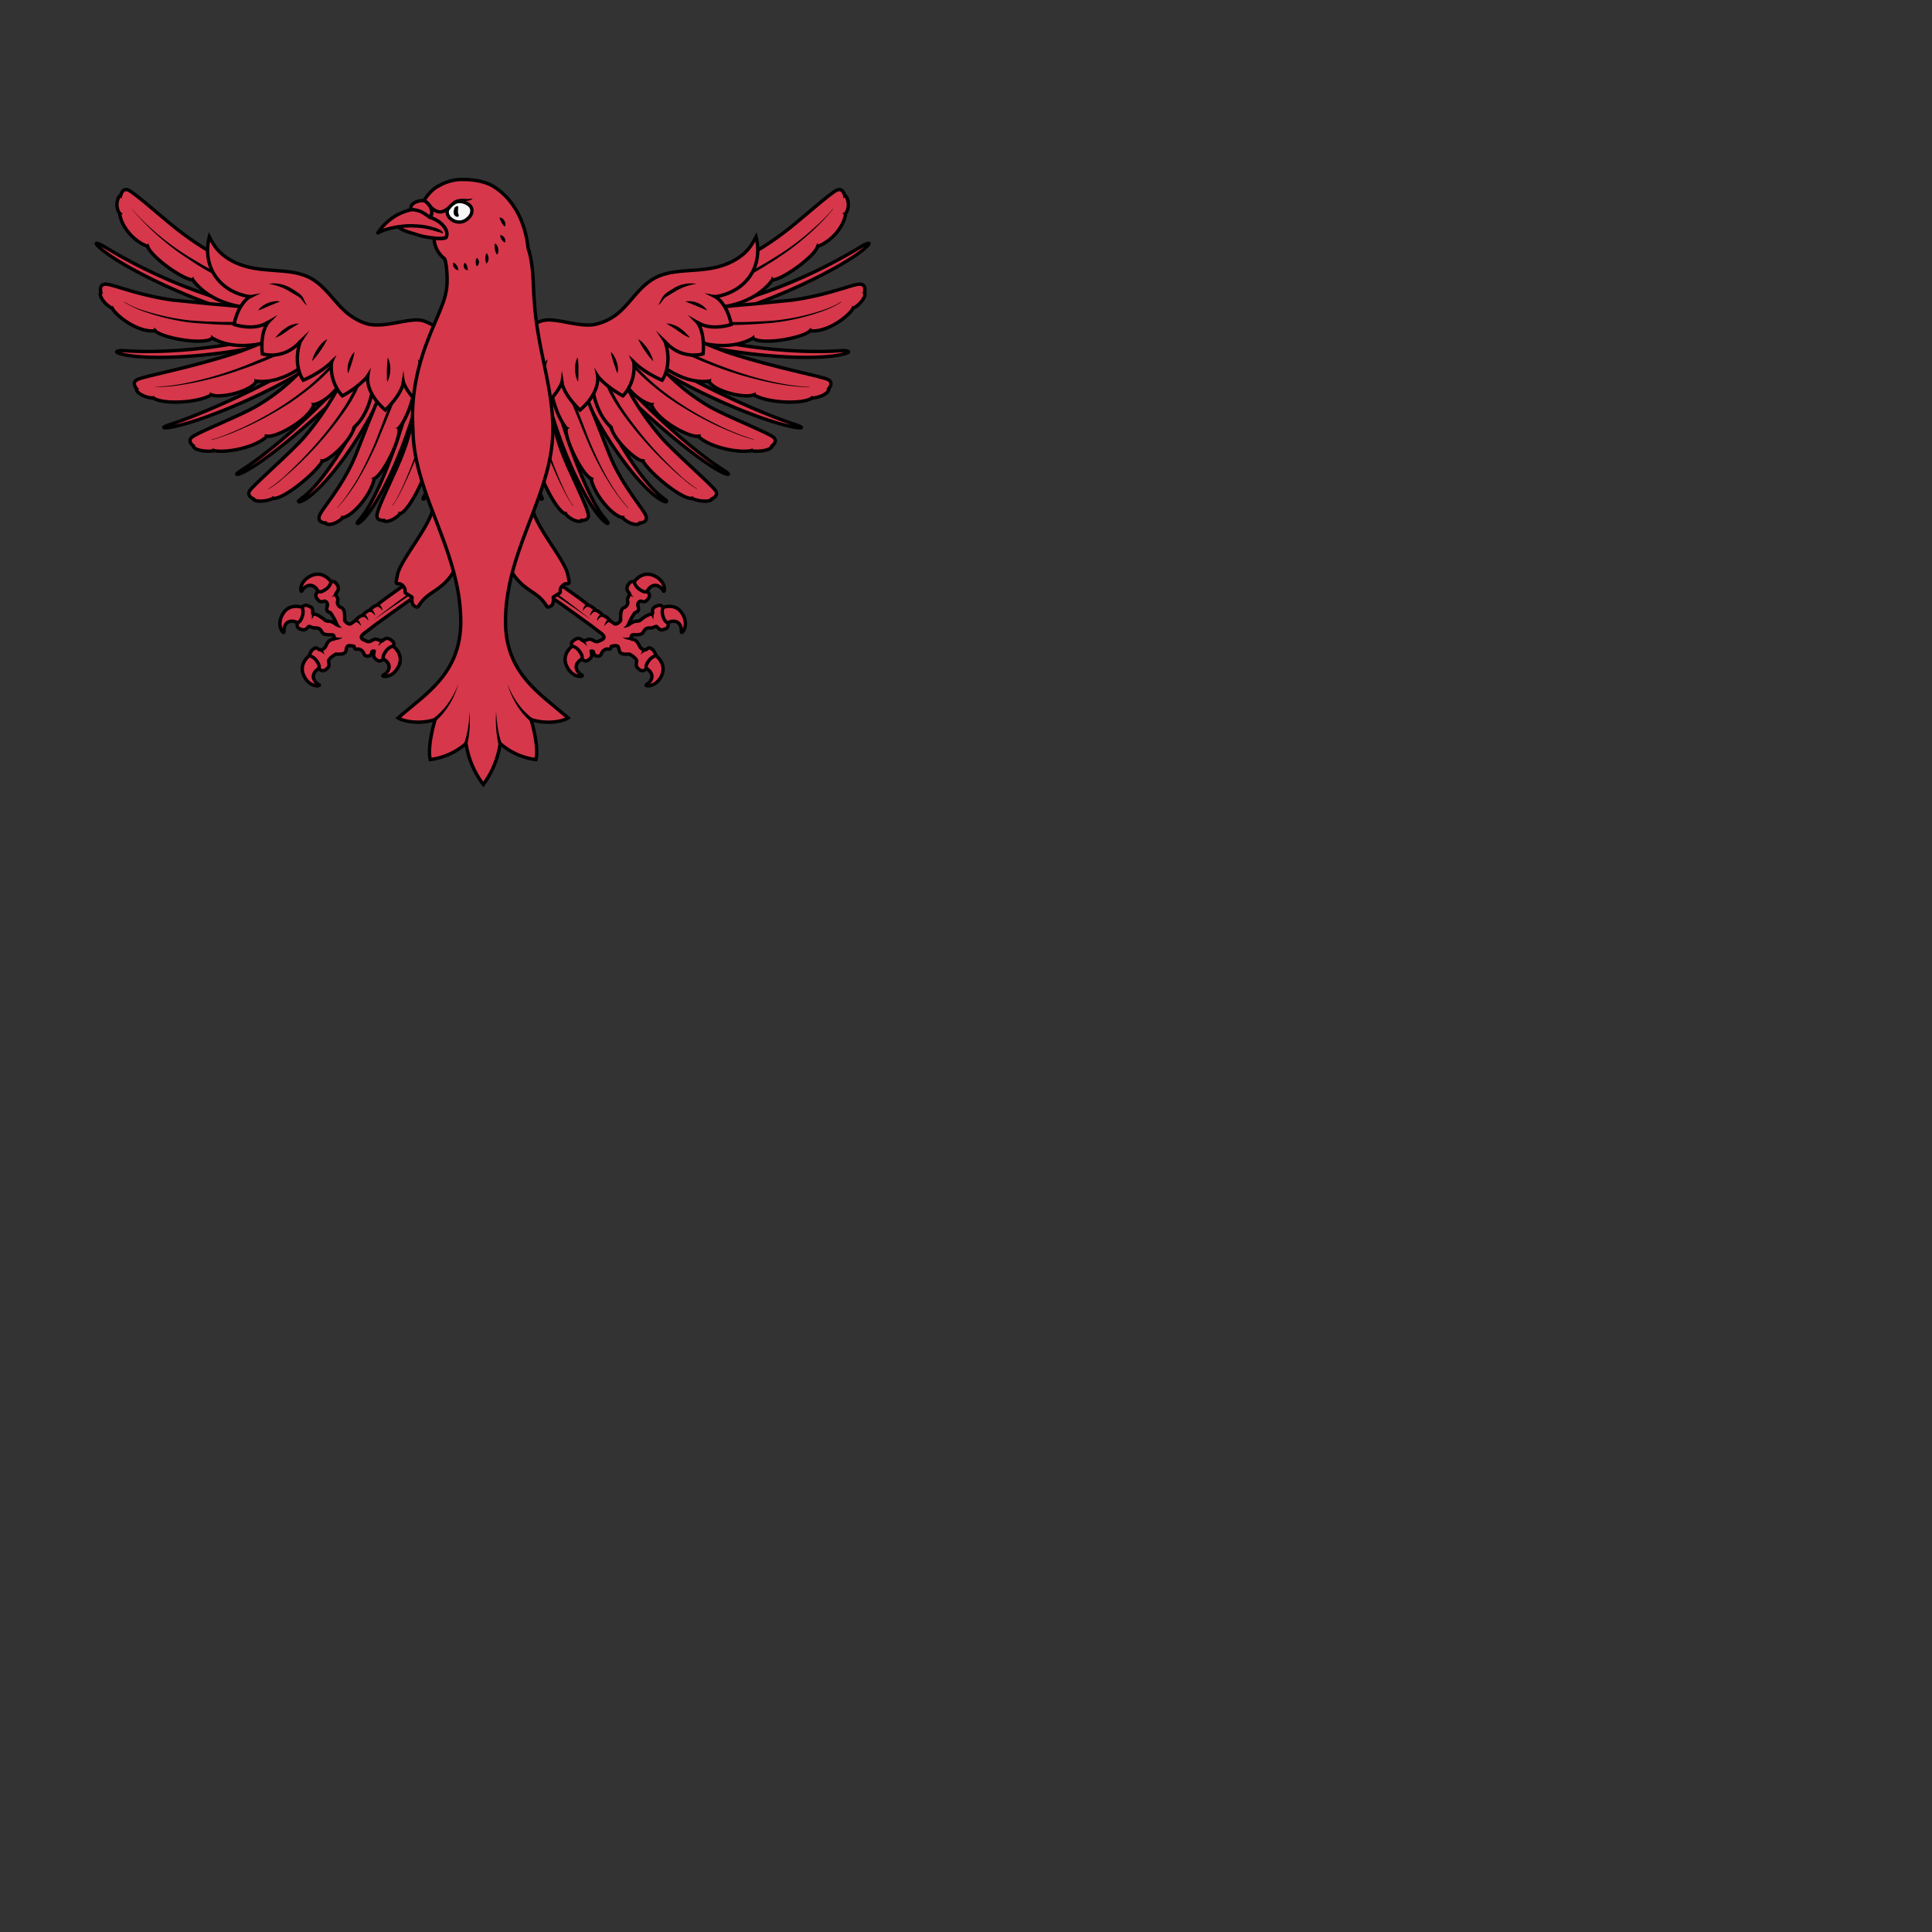 <svg xmlns="http://www.w3.org/2000/svg" fill="#d7374a" stroke="#000" viewBox="50 50 200 200">
  <rect x="50" y="50" width="200" height="200" fill="#333333" stroke="none"/>
  <g id="doveDisplayed" stroke-width=".35">
    <g>
      <g>
        <g class="secondary">
          <path d="M82.14 117.78s.88-.29 1.14.42c.25.7-.13.94-.13.94s-.24.08-.43.28c-.48.49-.28.94.02 1.26.14.16.28.17.32.22.09.16-1.01.28-1.6-.93-.63-1.35.68-2.19.68-2.19zm8.48-.95s-.87-.3-1.15.4c-.28.7.1.94.1.94s.25.09.44.28c.47.48.26.95-.06 1.26-.14.14-.28.15-.32.22-.1.15 1 .29 1.62-.92.66-1.32-.63-2.18-.63-2.18zm-9.22-3.92s.73.56.31 1.19c-.42.61-.83.42-.83.42s-.21-.15-.47-.2c-.66-.1-.93.3-1 .75-.04.2.02.31-.02.38-.07.17-.8-.67-.14-1.85.72-1.3 2.15-.69 2.15-.69zm2.93-2.6s.27.9-.43 1.15-.92-.14-.92-.14-.09-.24-.27-.44c-.48-.48-.93-.29-1.25.01-.15.14-.17.28-.24.32-.15.09-.25-1.02.96-1.6 1.35-.63 2.15.7 2.15.7z"/>
          <path d="m93.75 111.23-.07.05c-1.05.68-2.07 1.42-3.1 2.15l-1.76 1.27-.88.68c-.14.1-.6.39-.53.62.04.2.31.26.53.37.38.17.51-.12.85-.19.3-.07.53.21.83.12.37-.31.57-.29 1.01.07.27.25.08.51.08.51s-.44.07-.77.54c-.25.35-.32.56-.25.83-.23.14-.35.22-.53.15-.21-.08-.44-.33-.47-.43-.05-.19.05-.44.04-.56-.42-.1-.08.43-.6.5-.25.04-.39-.03-.47-.26a.7.7 0 0 0-.53-.46c-.15-.02-.31.08-.4-.06-.05-.06-.05-.22-.12-.24-.08-.02-.41-.06-.5-.05-.47.1 0 .8-.8.87-.23.03-.5-.02-.57.02-.08.03-.72.43-.73.7 0 .1.1.36.02.55-.02.1-.27.35-.47.43-.19.07-.32-.01-.54-.15.07-.27.01-.48-.23-.83-.32-.47-.77-.55-.77-.55s.07-.37.34-.63c.34-.27.38-.22.77.06-.13-.1.25.1.54-.33.16-.24.25-.8.94-.82-.06 0 .05-.4-.17-.44-.14-.02-.4.02-.81-.06s-.27-.65-.94-.66c-.34.05-.63-.2-.72-.15-.1.06-.25.29-.43.34-.1.03-.43-.03-.62-.15-.16-.12-.16-.27-.17-.54.25-.1.4-.27.53-.66.2-.53.01-.95.01-.95s.12-.3.47-.22c.54.17.66.31.61.8.04.1.16.12.27.12.12-.02.8.42.87.5.28.3.54.17.78.26.27.12.52.27.6.38-.06-.27-.4-.92-.65-1.26-.13-.15-.56-.1-.37-.67.13-.39-.16-.58-.28-.57-.12.01-.28.1-.45.03-.1-.02-.34-.26-.42-.48-.07-.2.01-.32.16-.54.26.08.48.01.83-.22.47-.31.55-.76.55-.76s.27-.18.51.1c.27.34.39.6.04 1.02-.16.28.27.5.15.81-.12.32.14.64.37.71.49.16.29 1.3.37 1.38.08.08.42.48.69.24l.39-.27c.13-.21.5-.5.77-.55.14-.2.48-.49.7-.52.18-.21.55-.5.76-.52.32-.32 2.4-1.78 2.4-1.78l1.02-.66c1.32-.9 1.84.67 1.32 1.01z"/>
          <g stroke="none" fill="#000">
            <path d="M93.53 110.93c-.85.5-1.66 1.07-2.48 1.62l-2.45 1.68 2.37-1.8c.79-.58 1.59-1.19 2.41-1.74.07-.05.15-.03.2.03.04.07.02.16-.05.2zm-6.7 3.1c.17.08.3.2.38.33.08.13.13.27.15.4l-.03.02a.92.92 0 0 0-.27-.29.58.58 0 0 0-.31-.12l.09-.33zm-3.6 3.1c.1.09.17.19.23.3.06.11.1.23.14.34-.16-.17-.36-.3-.55-.36l.18-.29zm1.75-5.7c-.09.1-.2.18-.31.24-.1.06-.22.1-.34.14.18-.16.3-.36.36-.56l.3.19zm-2.41 2a1.43 1.43 0 0 1-.31.69 1.3 1.3 0 0 0-.04-.67l.35-.02zm2.5 1.18c0 .05.03.11.09.17s.14.1.2.16v.04c-.09-.01-.18 0-.28-.03a.57.57 0 0 1-.3-.15l.28-.2zm-.47 1.33c.16 0 .3.05.43.07l.18.01c.06-.01.13-.02.19-.06l.02.01v.03c-.04.04-.1.1-.17.13l-.22.08c-.15.03-.28.04-.4.09a.18.18 0 0 1-.12-.34h.07l.02-.02zm4.55.95c.09-.27.22-.52.4-.76l.23.26c-.22.12-.44.3-.63.5zm-.07-4.44c.16.07.29.18.37.32.08.13.13.27.15.4l-.04.02a.92.92 0 0 0-.26-.29.58.58 0 0 0-.32-.12l.1-.33zm-.77.52c.16.07.3.19.37.33.08.12.13.26.15.4l-.03.01a.92.92 0 0 0-.27-.29.58.58 0 0 0-.31-.11l.1-.34zm-.7.52c.16.07.28.19.37.33.08.12.12.26.15.4l-.04.01a.92.92 0 0 0-.27-.29.58.58 0 0 0-.3-.11l.08-.34z"/>
          </g>
        </g>
        <g class="secondary">
          <path d="M117.79 117.78s-.88-.29-1.14.42c-.25.7.13.94.13.94s.24.08.43.28c.47.49.28.94-.03 1.26-.14.16-.27.17-.3.22-.1.16 1 .28 1.6-.93.62-1.35-.7-2.19-.7-2.19zm-8.48-.95s.87-.3 1.15.4c.27.7-.1.94-.1.94s-.25.09-.44.28c-.47.48-.26.95.06 1.26.14.14.28.15.31.22.1.15-1 .29-1.6-.92-.67-1.32.62-2.18.62-2.18zm9.22-3.92s-.73.56-.31 1.19c.41.61.83.42.83.42s.21-.15.47-.2c.66-.1.92.3 1 .75.04.2-.02.31.02.38.07.17.8-.67.14-1.85-.72-1.3-2.15-.69-2.15-.69zm-2.94-2.6s-.26.9.43 1.15.93-.14.93-.14.08-.24.27-.44c.47-.48.93-.29 1.25.01.15.14.16.28.23.32.15.09.26-1.02-.95-1.6-1.35-.63-2.16.7-2.16.7z"/>
          <path d="m106.18 111.23.07.05c1.05.68 2.07 1.42 3.1 2.15.58.42 1.16.85 1.76 1.27l.88.68c.14.1.59.39.53.62-.05.2-.31.26-.53.37-.39.17-.51-.12-.85-.19-.3-.07-.53.21-.83.12-.38-.31-.57-.29-1.01.07-.27.25-.09.51-.09.51s.45.07.78.54c.25.35.32.56.25.83.23.14.34.22.53.15.2-.08.44-.33.46-.43.06-.19-.04-.44-.03-.56.42-.1.08.43.59.5.26.04.4-.03.48-.26a.7.7 0 0 1 .53-.46c.15-.02.31.08.4-.06.05-.06.05-.22.12-.24.08-.02.4-.06.49-.05.47.1.01.8.81.87.23.03.5-.02.57.02.08.03.72.43.73.7 0 .1-.1.36-.02.55.02.1.26.35.47.43.19.07.32-.01.54-.15-.07-.27-.02-.48.23-.83.32-.47.76-.55.76-.55s-.07-.37-.33-.63c-.34-.27-.39-.22-.77.06.13-.1-.25.1-.54-.33-.17-.24-.25-.8-.94-.82.05 0-.05-.4.17-.44.14-.02.4.02.81-.06s.27-.65.94-.66c.34.05.63-.2.72-.15.1.06.24.29.43.34.1.03.43-.03.62-.15.16-.12.16-.27.17-.54-.26-.1-.4-.27-.53-.66-.2-.53-.02-.95-.02-.95s-.11-.3-.46-.22c-.55.17-.66.31-.61.8-.04.1-.17.12-.27.12a3.3 3.3 0 0 0-.87.5c-.28.3-.55.17-.78.26-.28.12-.52.27-.6.38.06-.27.4-.92.65-1.26.13-.15.55-.1.37-.67-.13-.39.16-.58.28-.57.11.01.28.1.45.03.1-.02.34-.26.42-.48.07-.2-.01-.32-.17-.54-.25.08-.47.01-.82-.22-.47-.31-.56-.76-.56-.76s-.26-.18-.5.1c-.27.34-.39.6-.04 1.02.16.28-.27.5-.15.81.11.32-.14.64-.37.71-.49.16-.3 1.3-.37 1.38-.09.08-.42.48-.69.24l-.4-.27c-.12-.21-.5-.5-.76-.55-.14-.2-.49-.49-.7-.52-.18-.21-.55-.5-.76-.52-.32-.32-2.4-1.78-2.4-1.78l-1.02-.66c-1.32-.9-1.85.67-1.32 1.01z"/>
          <g stroke="none" fill="#000">
            <path d="m111.33 114.23-2.45-1.68c-.83-.55-1.64-1.11-2.48-1.62-.07-.05-.1-.13-.05-.2s.13-.1.2-.04c.83.55 1.62 1.14 2.42 1.75l2.36 1.8zm1.85.14a.5.5 0 0 0-.31.12c-.1.07-.19.17-.27.29l-.03-.01c.02-.14.07-.28.15-.4.08-.14.2-.26.37-.33l.1.33zm3.7 3.04c-.2.06-.4.19-.55.36.03-.11.08-.23.13-.33.06-.1.14-.21.24-.32l.18.3zm-1.64-6.17c.05.2.18.4.35.56a1.46 1.46 0 0 1-.65-.37l.3-.19zm2.47 2.22c-.07.2-.09.44-.04.67a1.43 1.43 0 0 1-.31-.68h.35zm-2.56 1.34c-.09.08-.2.14-.3.15-.1.03-.2.02-.28.03v-.04c.06-.06.15-.1.2-.16a.32.32 0 0 0 .1-.17l.28.2zm.13 1.49c-.11-.05-.24-.06-.4-.1a.57.57 0 0 1-.21-.08.68.68 0 0 1-.18-.12v-.03h.03a.5.5 0 0 0 .37.05c.12-.02.26-.06.43-.07.1 0 .2.07.2.17s-.08.19-.18.19l-.06-.01zm-4.5.6c-.2-.2-.4-.38-.64-.5l.23-.28c.18.26.32.51.41.78zm.16-4.1a.5.5 0 0 0-.31.11c-.1.07-.19.17-.27.3l-.03-.02c.02-.14.07-.28.15-.4.08-.13.2-.26.37-.33l.1.33zm.76.52a.5.5 0 0 0-.32.11c-.1.07-.18.18-.26.3l-.04-.02c.03-.14.07-.28.15-.4.08-.13.21-.26.37-.33l.1.34zm.72.52a.5.5 0 0 0-.32.11c-.1.07-.18.18-.26.3l-.04-.02c.02-.14.07-.28.15-.4.08-.13.21-.26.37-.33l.1.34z"/>
          </g>
        </g>
        <path d="M94.89 101.83c.3 1.92-3.2 5.69-3.72 7.56l-.14.7c-.03.1-.04.22.04.3.07.05.16.05.26.03.4.07.62.52.61.7 0 .06-.03.13 0 .2.01.06.08.1.15.14a8.9 8.9 0 0 1 .56.35.2.2 0 0 1 0 .12c-.03.22 0 .45.1.66.04.09.45.4.57.17 1.14-1.92 2.94-1.4 4.32-5m7.4-5.93c-.3 1.92 3.2 5.69 3.72 7.56l.14.7c.02.1.04.22-.04.3-.07.05-.17.05-.26.03-.4.07-.63.52-.61.7 0 .06.03.13 0 .2-.02.06-.09.1-.16.14a8.9 8.9 0 0 0-.55.35.2.2 0 0 0 0 .12c.03.22 0 .45-.1.66-.04.09-.45.4-.58.17-1.13-1.92-2.93-1.4-4.31-5"/>
      </g>
      <g>
        <g>
          <rect stroke="none" width="29" height="4.64" x="84.47" y="89.14"/>
          <path d="M75.3 82.64c-6.6-1.88-13.66-5.57-15.18-7.2-.4-.42.06-.24.48-.03a53.5 53.5 0 0 0 13.5 5.92m18.71 11.5c-1.7 5.71-4.48 10.78-5.76 11.36-.18-.01.03-.19.12-.34.1-.15.18-.2.4-.5 2.24-3.02 4.51-10.7 4.53-11.02m4.93-2.78c-.16 5.31-1.99 11.28-3.15 12.11-.19.04-.01-.24-.01-.24l.28-.5c1.5-3.12 2.1-11.31 2.04-11.6M78.7 85.49c-7.36 1.7-14.22 1.8-16.36 1.09-.57-.19-.1-.28.37-.29 4.27.34 9.95-.25 14.3-1.3m12.01 6.8c-2.68 5.37-6.5 9.86-8.03 10.16-.25-.05.1-.23.28-.4 3.02-2.17 6.94-10.07 7.02-10.4m-5.07-3.85c-6.24 4.08-13.97 6.86-15.98 6.98-.6.04-.1-.18.29-.31 4.06-1.3 12.05-5.03 15.62-7.63m4.07 2.41c-4.23 4.54-10.5 9.67-12.43 10.3-.57.19-.14-.15.2-.37 3.61-2.26 9.11-7.44 11.93-10.84"/>
          <path d="M85.84 88.41c-.37.9-1.79 3.87-4.37 6.87-1.27 1.47-5.35 5.02-5.64 5.55-.16.29-.07.58.37.8.2.41 1.5.26 2.09-.04 1.03.14 4.37-2.6 5.1-3.87.73-.05 3.02-2.2 3.26-3.48 1.73-1.55 1.93-4.13 2-4.4m2.48-4.1-1.29 3.76c-.35.89-1.13 2.9-1.38 3.47-.4.93-.59 1.51-1.62 4.09-1.38 3.4-3.67 5.74-3.8 6.41-.09.37.1.6.62.67.34.37 1.31 0 1.82-.54 1.1-.23 2.94-2.4 3.27-4.06.92-.4 2.79-4.18 2.55-5.21 1.13-1.45 1.56-3.6 1.69-4.4l.67-3.6m-.62 4.86c-.2 1.56-.54 3.66-1.24 5.46-.77 2.16-2.72 5.8-2.78 6.7-.02.33.17.5.67.54.36.29 1.31-.2 1.72-.71 1-.29 2.92-4.33 3.03-5.79M76.07 78.16s-3.6-1.28-7.22-4.04c-1.33-.94-4.93-4.22-5.58-4.45-.36-.13-.6 0-.77.52-.42.27-.58 1.33-.1 1.91.06 1.12 1.28 2.83 2.89 3.41.25.96 3.46 3.36 4.68 3.48 2.08 2.74 5.7 2.83 5.7 2.83"/>
          <path d="M76.17 81.87s-2.79-.29-3.6-.35c-1-.07-2.22-.22-4.64-.45-4-.57-6.41-1.74-7.09-1.65-.37.05-.5.3-.41.82-.24.44.5 1.35 1.18 1.67.58.97 2.8 2.54 4.45 2.33.69.74 5.01 1.53 5.94.77 2.75 1.58 6.37.2 6.37.2m4.34 1.49s-.95 1.18-2.2 2.33a20.22 20.22 0 0 1-4.11 3.1c-1.81 1.02-6.13 2.71-6.58 3.17-.24.26-.2.51.18.86.08.47 1.46.65 2.15.49 1.43.27 4.4-.38 5.5-1.5.95.17 4.34-1.7 4.84-3.26 2.54-.62 4.5-5.05 4.5-5.05"/>
          <path d="M79.04 84.71s-3.79 1.56-4.56 1.8c-4.82 1.59-9.72 2.45-10.3 2.8-.33.2-.37.46-.07.91-.04.5 1.02.98 1.77.99.93.66 4.58.53 6.02-.34.91.4 4.12-.35 4.65-1.41 3.14.35 5.82-2.42 5.82-2.42"/>
          <g stroke="none" fill="#000">
            <path d="M76.48 89.63c-.05-.03-.06-.07-.08-.1l-.05-.1a.66.66 0 0 1-.03-.22h.03c.05.04.1.07.15.08l.08.03c.03 0 .06.01.07 0l-.17.31z"/>
            <polygon points="64.39 90.28 64.11 90.42 64.13 90.07 64.39 90.25"/>
            <path d="M65.74 91.26a1 1 0 0 0 .1-.28l.04-.01c.08.06.15.16.22.26l-.36.03zm6.12-.21-.08-.1-.04-.11a.66.66 0 0 1-.04-.21l.04-.01c.04.04.09.08.15.09l.08.02c.02 0 .06.01.07 0l-.18.32zm8.11-4.91c-.53.32-1.08.57-1.63.81a42.5 42.5 0 0 1-3.38 1.31 33.73 33.73 0 0 1-5.23 1.42c-1.18.22-2.4.4-3.6.38v-.03c1.2-.03 2.4-.21 3.58-.47a36.71 36.71 0 0 0 6.85-2.2c.56-.22 1.11-.45 1.65-.7a13.5 13.5 0 0 0 1.58-.82l.18.3zm2.5 5.9-.1-.08-.07-.08a.43.43 0 0 1-.08-.18l.04-.03c.05.04.1.05.16.06h.08l.06-.02-.08.33z"/>
            <polygon points="70.23 96.1 70.01 96.31 69.94 95.98 70.22 96.07"/>
            <path d="M71.99 96.7a.78.78 0 0 0 .02-.28l.03-.03c.09.05.18.12.28.2l-.33.12zm5.64-1.38c-.05-.03-.07-.05-.1-.09l-.08-.08a.43.43 0 0 1-.08-.18l.04-.03c.06.04.1.05.16.06h.08l.06-.02-.08.34zm7.63-8.29c-.83 1.06-1.8 2.01-2.82 2.87l-.38.31-.4.31-.8.6-.83.58-.42.26-.43.27a34.34 34.34 0 0 1-3.52 1.89l-.46.2c-.15.08-.3.14-.46.2-.15.08-.3.13-.46.2l-.47.19c-.62.23-1.25.46-1.9.63l-.01-.04c.64-.17 1.26-.4 1.88-.66l.46-.19.45-.2.46-.2.45-.22c1.2-.58 2.35-1.23 3.48-1.95l.42-.27.41-.28.82-.58.78-.6.39-.31.38-.33c1-.87 1.93-1.82 2.73-2.87l.25.2zm-13.4-1.9-.03-.13v-.11a.4.4 0 0 1 .06-.21h.03c.02.06.06.1.1.15a.2.2 0 0 0 .05.05c.02 0 .05.03.06.02l-.27.23z"/>
            <polygon points="60.65 80.4 60.33 80.42 60.48 80.11 60.67 80.36"/>
            <path d="M61.47 81.88a.73.73 0 0 0 .2-.22h.03c.05.1.08.21.1.34l-.33-.12zm4.49 2.48-.04-.12v-.12a.4.4 0 0 1 .06-.2h.04c.02.05.05.1.09.14a.2.2 0 0 0 .06.05c.02.01.04.03.06.02l-.27.23zm10.5-.8c-.6.07-1.19.09-1.77.09s-1.17-.02-1.75-.04c-.58-.02-1.16-.06-1.74-.1-.58-.04-1.16-.07-1.74-.15a23 23 0 0 1-5.07-1.3 8.96 8.96 0 0 1-1.55-.8l.02-.03a8 8 0 0 0 1.56.76 24.51 24.51 0 0 0 5.07 1.16c.56.05 1.14.09 1.72.12l1.74.06h1.74c.58 0 1.16-.03 1.7-.13l.07.35zm-6.65-4.53.02-.13.05-.1c.03-.07.1-.12.14-.15l.03.02.01.17.04.07c.01.03.02.05.05.05l-.34.07zm-7.13-8.85a.2.2 0 0 0-.06.14c-.01.04 0 .11.02.17l-.02.04a.36.36 0 0 1-.19-.14.84.84 0 0 1-.1-.24l.35.03zm.03 1.91a.58.58 0 0 1-.16.12.46.46 0 0 1-.23.04l.12-.32c.02.03.05.07.1.1l.15.04.02.02zm2.42 3.5c0-.06.02-.1.03-.13l.04-.1c.04-.08.1-.12.14-.16l.04.02c-.01.06 0 .12.01.18l.03.07c.02.02.03.04.05.04l-.34.07zm8.66 3.52-.21-.06-.2-.07c-.13-.04-.24-.1-.37-.15-.24-.1-.49-.23-.72-.35-.47-.24-.93-.5-1.38-.77-.45-.27-.9-.56-1.33-.85s-.88-.58-1.31-.9a26.96 26.96 0 0 1-4.6-4.29l.01-.02c.69.8 1.44 1.53 2.23 2.23a26.87 26.87 0 0 0 3.8 2.8l1.35.8a31.59 31.59 0 0 0 2.09 1.07l.36.14.17.06.17.05-.06.31zm17.53 24.17a.92.92 0 0 0-.1-.26l.01-.04c.1 0 .21.01.33.05l-.24.25z"/>
            <polygon points="89.88 103.7 89.84 103.98 89.58 103.76 89.84 103.68"/>
            <path d="M94.85 91.32c-.02.26-.03.52-.09.76l-.07.37-.08.36-.08.36-.1.36-.11.36-.12.36a46.86 46.86 0 0 1-2.8 6.84c-.12.22-.23.44-.36.65l-.2.31-.2.3-.03-.02.2-.3c.08-.1.13-.2.2-.31l.34-.65c.22-.44.42-.9.62-1.35.39-.9.75-1.82 1.07-2.75.34-.92.64-1.85.9-2.8l.11-.36.1-.36.09-.36.08-.36.07-.36.06-.36c.04-.24.04-.48.07-.72l.33.03zm-3.45 3.14-.13-.01-.12-.04a.46.46 0 0 1-.17-.12l.01-.03c.06 0 .12-.01.18-.04.02 0 .04-.02.06-.04l.05-.05.12.33z"/>
            <polygon points="83.86 103.98 83.78 104.28 83.53 104.04 83.83 103.95"/>
            <path d="M85.4 103.7a.8.8 0 0 0-.13-.26l.01-.04c.12-.01.22 0 .35.04l-.23.26zm3.46-4.01c-.06.01-.1 0-.13-.01l-.12-.04a.46.46 0 0 1-.17-.11l.01-.04c.06 0 .12-.01.17-.03l.07-.05c.02-.01.05-.03.05-.05l.12.33zm2.72-9.94c-.5 1.09-.95 2.21-1.41 3.34l-.69 1.68c-.23.56-.46 1.13-.72 1.67a34.13 34.13 0 0 1-1.69 3.23 18.28 18.28 0 0 1-2.16 2.92l-.02-.02c.8-.91 1.47-1.92 2.09-2.96.6-1.05 1.13-2.14 1.61-3.24.24-.54.45-1.11.67-1.68l.65-1.7c.44-1.12.86-2.26 1.35-3.38l.32.14z"/>
            <polygon points="76.44 101.56 76.31 101.81 76.14 101.5 76.43 101.53"/>
            <path d="M78.2 101.68c0-.09-.02-.18-.05-.27l.02-.03c.1.01.21.06.32.1l-.3.2zm5.22-3.8c-.06-.02-.07-.05-.1-.07l-.09-.08a.43.43 0 0 1-.1-.18l.03-.02.16.04c.03 0 .05 0 .07-.02.03 0 .05 0 .06-.02l-.03.35zm3.81-8.06-.38.83-.44.8-.49.77-.52.74a37.84 37.84 0 0 1-6.14 6.6l-.34.3-.36.27-.38.27-.38.23-.01-.04.38-.24.36-.27.35-.28.35-.29a43.55 43.55 0 0 0 3.76-3.86c.77-.91 1.52-1.85 2.19-2.84l.5-.74.46-.77.42-.79c.13-.26.23-.54.36-.8l.31.1z"/>
          </g>
          <path d="M93.96 92.29s-1.58-1.16-2.2-2.7c-.25 1.38-1.87 2.86-1.87 2.86s-2-1.57-1.83-3.51c-.94 1.16-2.61 2.04-2.61 2.04s-1.37-1.27-1.13-3.5c-1.2 1.18-2.93 1.88-2.93 1.88s-1.13-1.48-.32-3.99c-1.75 1.98-3.92 1.26-3.92 1.26s-.28-2.14.62-3.29c-1.44.98-3.53.25-3.53.25s.27-1.94 1.61-2.88c-3.1-.49-4.96-3.05-4.18-6.2.45.84.87 1.73 2.47 2.56 2.83 1.45 5.89.42 8.2 1.83 1.35.82 2.14 2.15 3.25 3.2.73.71 1.93 1.43 2.94 1.52 1.42.14 2.79-.35 4.18-.48 1.42-.14 1.7.46 2.94.89"/>
          <g stroke="none" fill="#000">
            <path d="M77.81 79.39c.4-.08.82-.07 1.22.02.4.08.8.25 1.15.45.17.1.35.21.51.33.16.11.34.22.49.38.07.08.15.16.2.26l.13.28c.09.18.15.35.3.5-.2-.08-.33-.26-.45-.41-.11-.16-.22-.32-.37-.42-.14-.12-.31-.2-.49-.3l-.5-.3a6.08 6.08 0 0 0-2.19-.8zm15.43 7.8a2.72 2.72 0 0 1 .78 1.94 1.6 1.6 0 0 1-.19.69c0-.25-.04-.46-.08-.68-.03-.22-.1-.43-.15-.63-.06-.21-.11-.43-.18-.64l-.18-.69zm-3.1-.2c.1.2.17.41.21.63a3.01 3.01 0 0 1-.03 1.3c-.05.21-.12.42-.23.62-.04-.22-.04-.43-.04-.64v-.63a11.3 11.3 0 0 1 .1-1.27zm-3.44-.56c-.04.2-.07.4-.12.58l-.16.56-.18.53-.1.27c-.03.09-.06.17-.07.28a.66.66 0 0 1-.09-.3v-.32c.02-.2.06-.4.13-.6.06-.18.14-.36.24-.54.07-.16.19-.32.35-.46zm-2.82-1.33a7.68 7.68 0 0 1-.7 1.19 8.44 8.44 0 0 1-.41.56c-.14.18-.3.36-.46.53.04-.24.12-.46.22-.68.1-.21.23-.42.35-.62.13-.2.28-.38.44-.56.17-.15.34-.3.56-.42zm-4.9-3.89c-.2.1-.39.16-.57.24l-.55.22-.55.24c-.18.08-.37.16-.58.23.12-.19.27-.34.45-.47a2.68 2.68 0 0 1 1.17-.47c.2-.04.41-.04.62.01zm1.97 2.28-.62.38c-.2.12-.4.24-.58.38l-.29.2-.3.2c-.21.12-.43.23-.66.32.15-.2.32-.37.5-.55l.26-.24.3-.22c.2-.14.42-.26.65-.34.24-.08.48-.13.74-.13z"/>
            <polygon points="75.81 80.56 77 80.35 75.91 80.9"/>
            <polygon points="77.66 83.22 78.74 82.6 77.87 83.49"/>
            <polygon points="80.93 85.27 82.04 84.21 81.2 85.49"/>
            <polygon points="84.17 87.39 84.84 86.74 84.46 87.59"/>
            <polygon points="87.89 88.87 88.4 88.05 88.21 88.99"/>
            <polygon points="91.57 89.6 91.76 88.36 91.92 89.6"/>
          </g>
        </g>
        <g>
          <path d="M124.62 82.64c6.61-1.88 13.66-5.57 15.18-7.2.41-.42-.05-.24-.47-.03a53.5 53.5 0 0 1-13.5 5.92m-18.71 11.5c1.7 5.71 4.47 10.78 5.76 11.36.17-.01-.03-.19-.13-.34-.09-.15-.17-.2-.4-.5-2.23-3.02-4.5-10.7-4.53-11.02m-4.93-2.78c.17 5.31 2 11.28 3.16 12.11.18.04.01-.24.01-.24l-.28-.5c-1.5-3.12-2.11-11.31-2.04-11.6m17.48-3.83c7.36 1.7 14.22 1.8 16.36 1.09.57-.19.09-.28-.37-.29-4.27.34-9.96-.25-14.3-1.3m-12.01 6.8c2.68 5.37 6.5 9.86 8.02 10.16.26-.05-.1-.23-.27-.4-3.02-2.17-6.94-10.07-7.02-10.4m5.07-3.85c6.24 4.08 13.96 6.86 15.98 6.98.6.04.1-.18-.29-.31-4.06-1.3-12.05-5.03-15.62-7.63m-4.08 2.41c4.24 4.54 10.51 9.67 12.44 10.3.57.19.14-.15-.2-.37-3.62-2.26-9.11-7.44-11.93-10.84"/>
          <path d="M114.09 88.41c.37.9 1.78 3.87 4.37 6.87 1.26 1.47 5.35 5.02 5.64 5.55.16.29.07.58-.37.8-.2.41-1.51.26-2.1-.04-1.02.14-4.36-2.6-5.08-3.87-.75-.05-3.03-2.2-3.28-3.48-1.72-1.55-1.92-4.13-1.99-4.4m-2.48-4.1 1.28 3.76c.35.89 1.14 2.9 1.39 3.47.39.93.59 1.51 1.62 4.09 1.38 3.4 3.66 5.74 3.8 6.41.09.37-.1.6-.62.67-.34.37-1.31 0-1.82-.54-1.1-.23-2.94-2.4-3.27-4.06-.92-.4-2.79-4.18-2.56-5.21-1.12-1.45-1.55-3.6-1.68-4.4l-.67-3.6m.61 4.86c.2 1.56.55 3.66 1.24 5.46.78 2.16 2.73 5.8 2.79 6.7.02.33-.18.5-.67.54-.36.29-1.32-.2-1.72-.71-1-.29-2.92-4.33-3.03-5.79m18.36-19.23s3.6-1.28 7.23-4.04c1.32-.94 4.93-4.22 5.58-4.45.36-.13.6 0 .77.52.41.27.58 1.33.1 1.91-.06 1.12-1.29 2.83-2.89 3.41-.25.96-3.47 3.36-4.68 3.48-2.08 2.74-5.71 2.83-5.71 2.83"/>
          <path d="M123.76 81.87s2.79-.29 3.6-.35c1-.07 2.21-.22 4.64-.45 4-.57 6.41-1.74 7.08-1.65.38.05.52.3.42.82.23.44-.5 1.35-1.18 1.67-.58.97-2.8 2.54-4.46 2.33-.68.74-5 1.53-5.93.77-2.75 1.58-6.37.2-6.37.2m-4.34 1.49s.95 1.18 2.2 2.33a20.22 20.22 0 0 0 4.1 3.1c1.82 1.02 6.13 2.71 6.59 3.17.24.26.2.51-.18.86-.08.47-1.46.65-2.16.49-1.42.27-4.4-.38-5.5-1.5-.94.17-4.33-1.7-4.83-3.26-2.54-.62-4.5-5.05-4.5-5.05"/>
          <path d="M120.88 84.71s3.8 1.56 4.56 1.8c4.83 1.59 9.72 2.45 10.32 2.8.32.2.36.46.05.91.05.5-1.02.98-1.76.99-.93.66-4.58.53-6.02-.34-.92.4-4.12-.35-4.65-1.41-3.15.35-5.82-2.42-5.82-2.42"/>
          <g stroke="none" fill="#000">
            <path d="M123.3 89.32c0 .01.04 0 .07 0l.08-.03.15-.09.03.01c0 .07 0 .14-.03.21l-.05.1c-.02.04-.03.08-.08.11l-.17-.31z"/>
            <polygon points="135.54 90.25 135.8 90.07 135.81 90.42 135.54 90.28"/>
            <path d="M133.84 91.23c.06-.1.13-.2.22-.26h.04c0 .11.05.2.1.29l-.36-.03zm-5.93-.5c.02.01.05 0 .07 0 .03 0 .05 0 .08-.02l.16-.1.03.02c0 .07-.01.14-.03.2l-.05.11c-.02.04-.04.07-.08.1l-.18-.3zm-7.77-4.88c.49.31 1.03.57 1.58.82a50.26 50.26 0 0 0 5.02 1.96c1.15.37 2.3.69 3.48.94 1.17.25 2.37.44 3.58.47v.03c-1.21.01-2.42-.16-3.6-.38a36.94 36.94 0 0 1-5.23-1.42 42.16 42.16 0 0 1-5.01-2.12l.18-.3zm-2.76 5.86s.04 0 .06.02h.08a.3.3 0 0 0 .16-.06l.04.03a.43.43 0 0 1-.08.18.5.5 0 0 1-.07.08l-.1.08-.09-.33z"/>
            <polygon points="129.71 96.07 129.99 95.98 129.92 96.31 129.7 96.1"/>
            <path d="M127.6 96.6a.94.94 0 0 1 .28-.2l.02.02c0 .1 0 .2.03.29l-.33-.12zm-5.37-1.62.06.02h.08a.3.3 0 0 0 .16-.06l.04.03a.43.43 0 0 1-.08.18.5.5 0 0 1-.07.08l-.1.09-.09-.34zm-7.3-8.17c.8 1.05 1.73 2 2.73 2.88l.38.32.39.32.78.6.82.58.41.28.42.27c1.11.71 2.29 1.36 3.48 1.94l.45.22.46.21.45.2.46.19c.62.24 1.24.48 1.88.66l-.01.03c-.65-.16-1.28-.38-1.9-.62l-.47-.19-.46-.2c-.15-.07-.31-.12-.46-.2l-.46-.2a34.34 34.34 0 0 1-3.52-1.9l-.43-.26c-.14-.1-.3-.17-.42-.27l-.84-.57-.8-.6-.39-.31-.38-.32a19.95 19.95 0 0 1-2.82-2.86l.25-.2zm12.87-1.91c.01.01.03-.01.06-.02s.04-.04.05-.05c.04-.04.07-.1.1-.15h.03c.04.06.05.13.06.2V85c-.01.05-.01.07-.04.13l-.26-.23z"/>
            <polygon points="139.26 80.36 139.44 80.11 139.6 80.42 139.28 80.4"/>
            <path d="M138.13 82c.02-.13.05-.23.1-.34h.03c.06.1.13.16.2.22l-.33.12zm-4.43 2.14c.01.02.04 0 .06-.02l.06-.05.1-.15h.03c.03.06.04.13.05.21v.12c0 .05 0 .07-.03.13l-.27-.24zm-10.17-.94c.56.1 1.14.12 1.7.13a43.5 43.5 0 0 0 3.48-.06c.58-.03 1.16-.05 1.73-.12a22.92 22.92 0 0 0 5.07-1.16c.55-.21 1.08-.44 1.56-.76l.02.04c-.48.33-1.01.58-1.55.8a22.7 22.7 0 0 1-5.07 1.29c-.58.08-1.16.11-1.74.16l-1.74.1c-.58.01-1.16.03-1.76.03-.58 0-1.17-.02-1.76-.1l.06-.35zm6.25-4.25.05-.05.03-.07c.01-.04.03-.11.01-.17l.04-.03c.06.04.1.1.14.16l.04.1c.02.03.03.07.03.13l-.34-.07zm7.8-8.8c-.01.07-.04.17-.1.23a.36.36 0 0 1-.18.13l-.02-.03a.23.23 0 0 0 .02-.17c-.01-.06-.04-.1-.06-.14l.35-.03zm-.35 1.9c.06 0 .11-.02.15-.04.05-.02.08-.06.1-.1l.12.33a.49.49 0 0 1-.23-.04.82.82 0 0 1-.16-.12l.02-.02zm-2.77 3.46.04-.04.04-.07c0-.05.02-.12 0-.18l.04-.02c.06.04.1.1.14.15l.05.1.02.13-.33-.07zm-8.39 3.25.16-.04.18-.06.36-.14a22.66 22.66 0 0 0 2.09-1.07c.45-.25.9-.53 1.34-.81a25.82 25.82 0 0 0 3.8-2.8c.8-.7 1.55-1.42 2.23-2.22l.02.02c-.66.81-1.4 1.58-2.16 2.28a28.68 28.68 0 0 1-2.44 2.01c-.43.31-.87.6-1.31.9l-1.34.84c-.45.27-.9.54-1.38.78a8.2 8.2 0 0 1-1.28.57l-.21.06-.06-.32zm-17.7 24.27c.11-.04.22-.05.32-.05l.01.04a.73.73 0 0 0-.09.26l-.24-.25z"/>
            <polygon points="110.08 103.68 110.35 103.76 110.08 103.98 110.05 103.7"/>
            <path d="M105.42 91.31c.02.24.02.48.07.72l.06.36.07.36.08.36.1.36.09.36.1.36c.27.94.57 1.88.9 2.8.34.94.7 1.85 1.08 2.76.2.45.4.9.62 1.34.11.22.22.44.35.65.05.1.11.22.18.31l.21.3-.02.03-.21-.3-.2-.32c-.13-.2-.24-.42-.36-.64a35.12 35.12 0 0 1-1.82-4.05c-.36-.92-.7-1.86-.99-2.8l-.11-.36-.1-.36-.11-.36-.08-.36-.08-.36-.07-.37c-.06-.24-.07-.5-.1-.75l.34-.04zm3.24 2.82.04.05.07.04c.05.03.1.04.18.04l.01.03c-.05.05-.1.1-.17.12l-.12.04h-.13l.12-.32z"/>
            <polygon points="116.09 103.95 116.4 104.04 116.15 104.28 116.07 103.98"/>
            <path d="M114.3 103.44a.9.9 0 0 1 .34-.04l.02.04a.8.8 0 0 0-.13.26l-.23-.26zm-3.1-4.08c0 .02.02.04.04.05l.07.05c.05.02.1.03.18.03l.01.04c-.05.04-.1.09-.17.11l-.12.04h-.13l.12-.32zm-2.54-9.76c.49 1.12.9 2.25 1.34 3.38l.65 1.7c.22.57.43 1.12.68 1.68.48 1.1 1 2.2 1.6 3.24.61 1.04 1.28 2.05 2.1 2.95l-.03.03c-.82-.9-1.52-1.9-2.15-2.93a32.77 32.77 0 0 1-1.7-3.22c-.25-.56-.49-1.11-.72-1.67l-.68-1.68c-.47-1.12-.92-2.25-1.42-3.34l.33-.14z"/>
            <polygon points="123.49 101.53 123.78 101.5 123.62 101.81 123.48 101.56"/>
            <path d="M121.44 101.49c.1-.06.21-.1.31-.1l.03.02a.78.78 0 0 0-.05.27l-.29-.2zm-4.98-3.96.06.02.07.02c.05 0 .1-.02.16-.04l.03.02c-.03.06-.05.12-.1.18-.02.02-.04.06-.08.08-.03.02-.05.05-.1.07l-.04-.35zm-3.44-7.84.36.81.42.79.46.77.5.74a40.23 40.23 0 0 0 5.95 6.7l.35.3.35.27.36.27.38.24-.01.04-.39-.24-.37-.26c-.12-.08-.23-.19-.36-.28l-.34-.3c-.47-.37-.9-.78-1.35-1.2a37.55 37.55 0 0 1-4.8-5.4l-.51-.73-.49-.77-.44-.8c-.14-.28-.26-.56-.38-.83l.31-.12z"/>
          </g>
          <path d="M105.97 92.29s1.57-1.16 2.2-2.7c.24 1.38 1.87 2.86 1.87 2.86s2-1.57 1.83-3.51c.94 1.16 2.61 2.04 2.61 2.04s1.37-1.27 1.13-3.5c1.2 1.18 2.93 1.88 2.93 1.88s1.13-1.48.31-3.99c1.76 1.98 3.93 1.26 3.93 1.26s.27-2.14-.62-3.29c1.44.98 3.53.25 3.53.25s-.27-1.94-1.62-2.88c3.1-.49 4.97-3.05 4.2-6.2-.46.84-.88 1.73-2.48 2.56-2.83 1.45-5.9.42-8.21 1.83-1.35.82-2.14 2.15-3.24 3.2a5.56 5.56 0 0 1-2.94 1.52c-1.42.14-2.79-.35-4.18-.48-1.43-.14-1.7.46-2.95.89"/>
          <g stroke="none" fill="#000">
            <path d="M122.11 79.39a5.7 5.7 0 0 0-2.2.77l-.5.3-.49.3c-.14.1-.25.25-.37.41s-.25.34-.45.41c.15-.14.23-.31.3-.5l.14-.28a2.43 2.43 0 0 1 .68-.64l.52-.32a3.37 3.37 0 0 1 2.38-.45zm-15.42 7.8c-.05.23-.12.45-.18.67l-.18.63c-.06.21-.1.43-.15.64-.04.22-.07.43-.09.68-.12-.21-.17-.46-.18-.7a2.72 2.72 0 0 1 .78-1.93zm3.1-.2a6.3 6.3 0 0 1 .09 1.27v.63c0 .2-.02.42-.04.64a2.1 2.1 0 0 1-.23-.62c-.05-.2-.07-.43-.08-.65 0-.22.01-.43.04-.65.05-.2.1-.41.21-.61zm3.44-.56c.16.14.28.3.37.48a3.14 3.14 0 0 1 .37 1.14v.3a.7.7 0 0 1-.1.3.98.98 0 0 0-.06-.27l-.1-.27-.18-.53c-.06-.19-.12-.36-.16-.56-.07-.2-.1-.38-.14-.59zm2.82-1.33c.2.11.4.27.55.45s.32.36.44.55c.13.2.25.4.35.62.1.2.19.44.22.68a9.22 9.22 0 0 1-.45-.53c-.14-.19-.28-.37-.4-.56a9.87 9.87 0 0 1-.38-.58l-.33-.63zm4.9-3.89a2.3 2.3 0 0 1 1.25.14c.2.08.39.18.56.31s.33.28.44.47c-.2-.07-.39-.15-.58-.24l-.54-.23-.55-.22-.58-.23zm-1.97 2.28c.26 0 .5.05.73.13.23.08.47.2.66.34l.3.22c.09.08.18.15.26.24.17.17.35.34.5.55a3.5 3.5 0 0 1-.96-.52l-.3-.2c-.18-.14-.38-.26-.57-.38l-.62-.38z"/>
            <polygon points="124.02 80.9 122.93 80.35 124.12 80.56"/>
            <polygon points="122.06 83.49 121.19 82.6 122.26 83.22"/>
            <polygon points="118.73 85.49 117.89 84.21 118.99 85.27"/>
            <polygon points="115.47 87.59 115.08 86.74 115.76 87.39"/>
            <polygon points="111.72 88.99 111.52 88.05 112.03 88.87"/>
            <polygon points="108.01 89.6 108.17 88.36 108.36 89.6"/>
          </g>
        </g>
      </g>
      <g>
        <path d="M92.75 94.46c-.47-7.07 2.93-11.55 3.4-14.14.27-.99.1-3.04-.12-3.53a2.8 2.8 0 0 1-1.1-2.13c.3.04 1.25.07 1.26-.12.31-.7-.51-1.67-1.72-2.04h.01c.35-.34.23-.83 0-1.2-.18-.25-.41-.46-.58-.5.1-.29.78-1.23 1.6-1.6a4.78 4.78 0 0 1 2.45-.62c.98 0 2.12.17 2.97.62 2.22 1.3 3.46 3.73 3.75 6.51.6 1.72.5 4.01.64 5.46.32 5.04 1.92 8.76 1.92 13.3 0 6.66-4.9 12.47-4.9 19.86 0 5.41 3.6 7.47 6.48 9.99-.78.48-2.5.62-3.84.16 0 0 .85 2.72.51 4.15a6.83 6.83 0 0 1-3.7-1.66 9.43 9.43 0 0 1-1.75 4.24 9.44 9.44 0 0 1-1.79-4.24 6.92 6.92 0 0 1-3.7 1.66c-.34-1.43.51-4.15.51-4.15-1.34.46-3.06.31-3.84-.16 2.88-2.52 6.49-4.58 6.49-10-.04-7.38-4.9-13.2-4.95-19.86z"/>
        <g stroke="none" fill="#000">
          <path d="M104.85 124.62a7.49 7.49 0 0 1-1.44-1.77 9 9 0 0 1-.88-2.06c.27.7.6 1.37 1.04 1.97.42.6.94 1.15 1.52 1.59l-.24.27zm-3.26 2.4a12.1 12.1 0 0 1-.23-3.35c.06 1.1.2 2.22.56 3.26l-.33.09zm-6.68-2.68a7.33 7.33 0 0 0 1.52-1.6c.43-.6.77-1.27 1.03-1.96a9 9 0 0 1-.88 2.06 7.49 7.49 0 0 1-1.44 1.77l-.23-.27zm3.15 2.59c.36-1.04.5-2.15.55-3.26.06 1.1.04 2.23-.23 3.35l-.32-.1z"/>
        </g>
      </g>
    </g>
    <g>
      <g>
        <path class="secondary" stroke-linejoin="round" d="M91.27 73.47c-.79.13-1.45.27-2.15.64a5.5 5.5 0 0 1 3.45-2.4c-.24-.67.8-1.01 1.33-.92.17.05.4.25.57.5.24.37.36.86 0 1.2 1.2.37 2.03 1.34 1.72 2.04-.01.18-.95.17-1.27.11-.92-.1-1.34-.2-2.07-.45-.58-.16-1.37-.4-1.58-.72z"/>
        <path fill="#f6f6f6" d="M96.76 72.74c.41.3 1.04.36 1.5.02.41-.29.74-.74.53-1.26-.2-.49-1.26-.9-1.82-.46-.23.16-.63.54-.67.8-.05.4.19.7.46.9z"/>
        <g stroke="none" fill="#000">
          <path d="m98.16 77.2.13.2c.03.05.06.1.07.16l.04.17.04.23a.37.37 0 0 1-.26-.07.48.48 0 0 1-.17-.46.3.3 0 0 1 .15-.23zm1.2-.51a.54.54 0 0 1 .17.68.32.32 0 0 1-.19.19l-.08-.24-.02-.2.02-.2c.01-.07.05-.14.1-.23zm1-.48c.09.07.13.16.17.26a.8.8 0 0 1 0 .55.53.53 0 0 1-.17.26c-.05-.1-.08-.19-.1-.28-.02-.1-.02-.18-.02-.26 0-.08 0-.17.02-.25.02-.1.05-.18.1-.28zm.89-1.02c.1.07.17.16.22.25.05.1.09.2.1.3.02.11.02.21.01.32a.6.6 0 0 1-.13.31 1.4 1.4 0 0 1-.15-.29l-.08-.28-.03-.29c0-.1.02-.2.06-.32zm.54-.85c.1 0 .19.05.26.1a.56.56 0 0 1 .25.4c.01.08.01.18-.03.27a.6.6 0 0 1-.21-.15c-.06-.06-.1-.1-.14-.17a1.03 1.03 0 0 1-.1-.2.57.57 0 0 1-.03-.25zm-.08-1.82c.12 0 .22.05.3.1a.8.8 0 0 1 .21.24c.05.09.08.18.1.29 0 .1 0 .2-.07.31-.09-.08-.15-.15-.2-.22l-.13-.2-.12-.24a1.11 1.11 0 0 1-.09-.28zm-4.76 4.65a1.09 1.09 0 0 1 .35.34 1.03 1.03 0 0 1 .15.45c-.1 0-.2-.03-.26-.08a.7.7 0 0 1-.19-.19.56.56 0 0 1-.1-.24c0-.1 0-.18.05-.28z"/>
        </g>
        <path fill="none" d="M92.56 71.7s.35-.04.95.18c.25.1.66.37.95.6m-3.19 1c.5-.09 1-.12 1.5-.1.5.02 1.12.03 2.03.3"/>
        <g stroke="none" fill="#000">
          <path d="M97.44 72.42c.1-.08.02-.22 0-.3a.9.9 0 0 1-.02-.4c0-.12.04-.24-.01-.35l-.04-.03c-.08-.03-.23.07-.28.13-.07.08-.09.23-.11.33-.03.14-.03.3.04.43s.21.23.36.21l.06-.02zm-2.6 1.09c.1.02.19.06.28.09.1.03.19.07.27.12l.14.05c.04.03.1.05.14.09.04.03.09.06.12.11l.05.1c.01.03.01.08-.02.1l-.04-.01c-.03-.03-.07-.04-.1-.05-.04-.01-.08-.02-.12-.05l-.13-.03-.14-.04-.27-.07-.27-.08.1-.33z"/>
        </g>
        <path fill="none" d="M96.56 71.43c-.74.67-1.33.72-2.09-.13"/>
        <g stroke="none" fill="#000">
          <path d="M96.86 70.9c.14-.12.31-.21.5-.26.19-.04.37-.07.54-.07l.52.03c.08 0 .16 0 .24-.02.08 0 .15-.03.25-.02-.04.08-.14.12-.22.15-.08.04-.17.05-.25.07-.18.04-.35.05-.51.07-.16.02-.32.06-.45.12-.14.05-.27.12-.41.2l-.2-.26z"/>
        </g>
      </g>
    </g>
  </g>
</svg>
